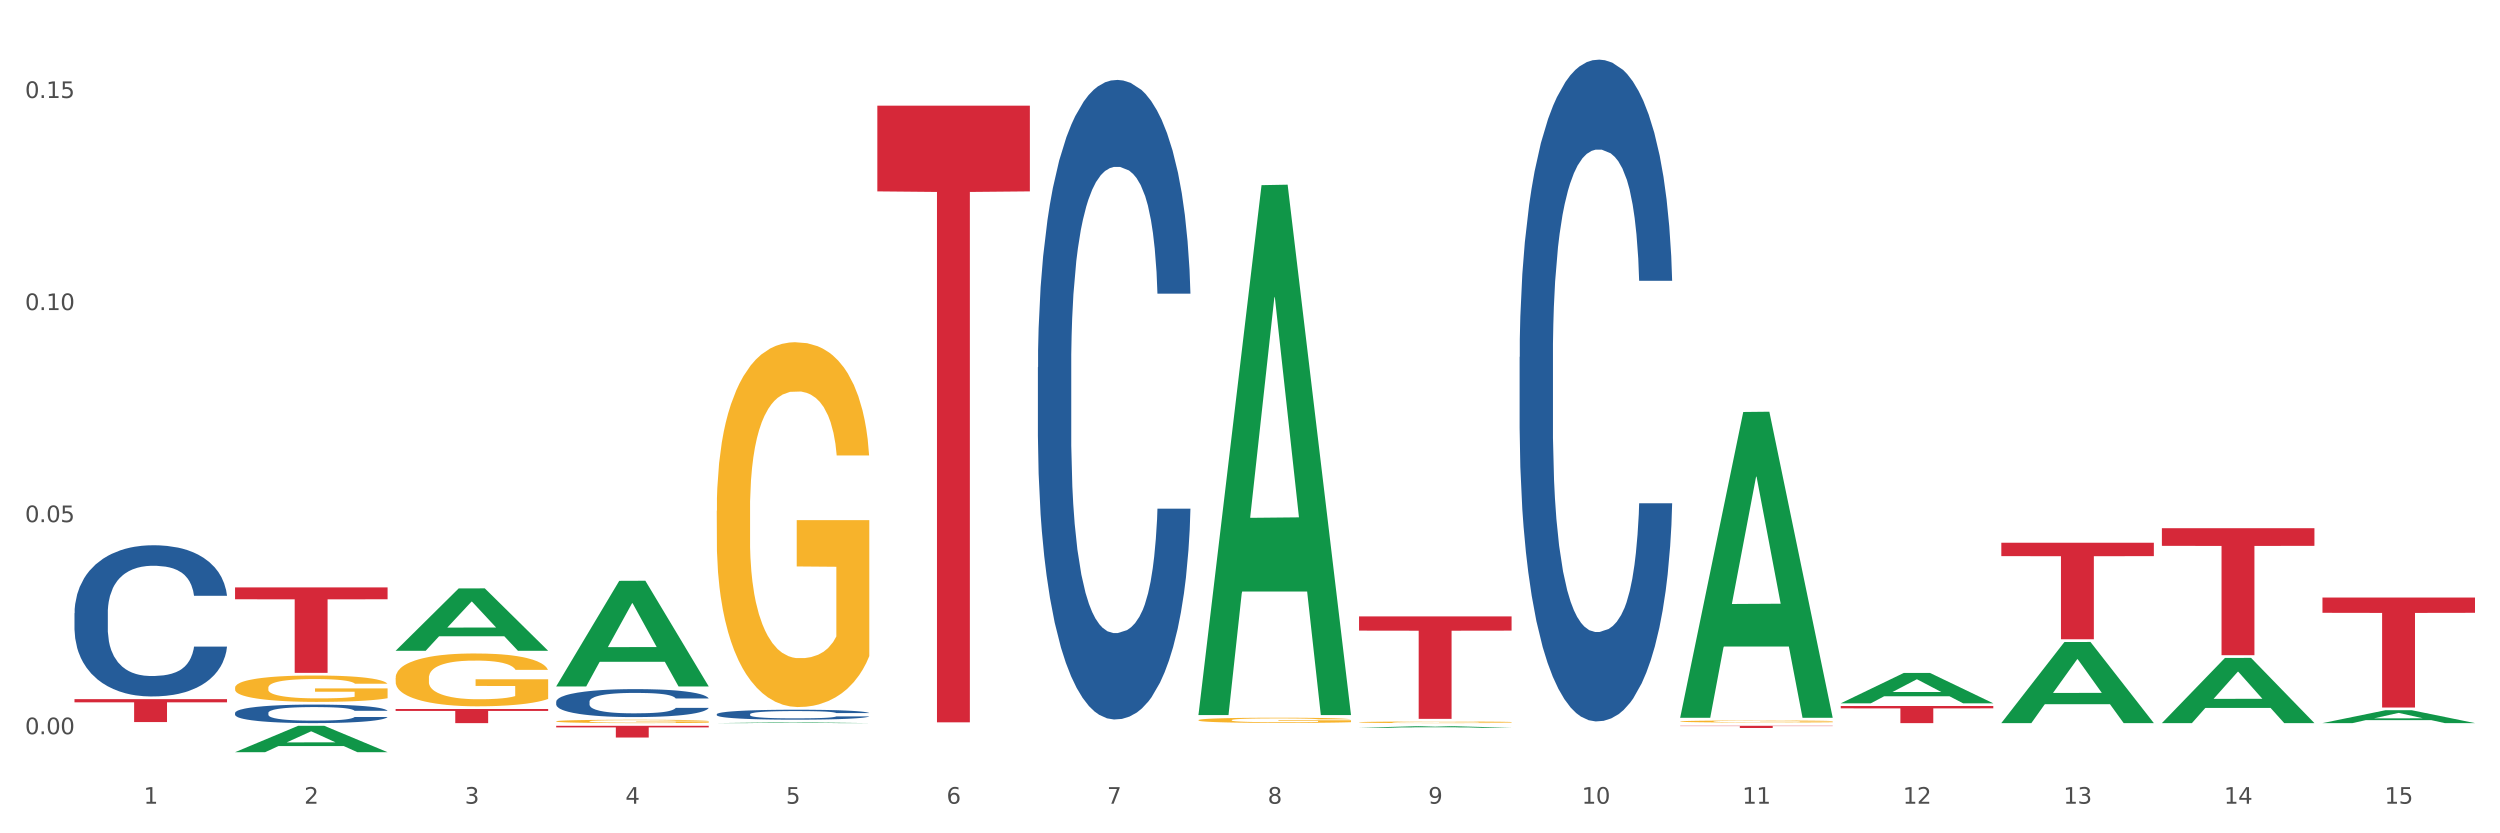 <?xml version="1.0" encoding="utf-8" standalone="no"?>
<!DOCTYPE svg PUBLIC "-//W3C//DTD SVG 1.1//EN"
  "http://www.w3.org/Graphics/SVG/1.1/DTD/svg11.dtd">
<svg xmlns:xlink="http://www.w3.org/1999/xlink" width="1080pt" height="360pt" viewBox="0 0 1080 360" xmlns="http://www.w3.org/2000/svg" version="1.1">
 <rect x="0" y="0" width="1080" height="360" fill="#333333" stroke="none"/>
 <defs>
  <style type="text/css">*{stroke-linejoin: round; stroke-linecap: butt}</style>
 </defs>
 <g id="figure_1">
  <g id="patch_1">
   <path d="M 0 360 
L 1080 360 
L 1080 0 
L 0 0 
z
" style="fill: #ffffff; stroke: #ffffff; stroke-linejoin: miter"/>
  </g>
  <g id="axes_1">
   <g id="matplotlib.axis_1">
    <g id="xtick_1">
     <g id="text_1">
      <!-- 1 -->
      <g style="fill: #4d4d4d" transform="translate(62.07 347.204) scale(0.096 -0.096)">
       <defs>
        <path id="DejaVuSans-31" d="M 794 531 
L 1825 531 
L 1825 4091 
L 703 3866 
L 703 4441 
L 1819 4666 
L 2450 4666 
L 2450 531 
L 3481 531 
L 3481 0 
L 794 0 
L 794 531 
z
" transform="scale(0.016)"/>
       </defs>
       <use xlink:href="#DejaVuSans-31"/>
      </g>
     </g>
    </g>
    <g id="xtick_2">
     <g id="text_2">
      <!-- 2 -->
      <g style="fill: #4d4d4d" transform="translate(131.436 347.204) scale(0.096 -0.096)">
       <defs>
        <path id="DejaVuSans-32" d="M 1228 531 
L 3431 531 
L 3431 0 
L 469 0 
L 469 531 
Q 828 903 1448 1529 
Q 2069 2156 2228 2338 
Q 2531 2678 2651 2914 
Q 2772 3150 2772 3378 
Q 2772 3750 2511 3984 
Q 2250 4219 1831 4219 
Q 1534 4219 1204 4116 
Q 875 4013 500 3803 
L 500 4441 
Q 881 4594 1212 4672 
Q 1544 4750 1819 4750 
Q 2544 4750 2975 4387 
Q 3406 4025 3406 3419 
Q 3406 3131 3298 2873 
Q 3191 2616 2906 2266 
Q 2828 2175 2409 1742 
Q 1991 1309 1228 531 
z
" transform="scale(0.016)"/>
       </defs>
       <use xlink:href="#DejaVuSans-32"/>
      </g>
     </g>
    </g>
    <g id="xtick_3">
     <g id="text_3">
      <!-- 3 -->
      <g style="fill: #4d4d4d" transform="translate(200.802 347.204) scale(0.096 -0.096)">
       <defs>
        <path id="DejaVuSans-33" d="M 2597 2516 
Q 3050 2419 3304 2112 
Q 3559 1806 3559 1356 
Q 3559 666 3084 287 
Q 2609 -91 1734 -91 
Q 1441 -91 1130 -33 
Q 819 25 488 141 
L 488 750 
Q 750 597 1062 519 
Q 1375 441 1716 441 
Q 2309 441 2620 675 
Q 2931 909 2931 1356 
Q 2931 1769 2642 2001 
Q 2353 2234 1838 2234 
L 1294 2234 
L 1294 2753 
L 1863 2753 
Q 2328 2753 2575 2939 
Q 2822 3125 2822 3475 
Q 2822 3834 2567 4026 
Q 2313 4219 1838 4219 
Q 1578 4219 1281 4162 
Q 984 4106 628 3988 
L 628 4550 
Q 988 4650 1302 4700 
Q 1616 4750 1894 4750 
Q 2613 4750 3031 4423 
Q 3450 4097 3450 3541 
Q 3450 3153 3228 2886 
Q 3006 2619 2597 2516 
z
" transform="scale(0.016)"/>
       </defs>
       <use xlink:href="#DejaVuSans-33"/>
      </g>
     </g>
    </g>
    <g id="xtick_4">
     <g id="text_4">
      <!-- 4 -->
      <g style="fill: #4d4d4d" transform="translate(270.169 347.204) scale(0.096 -0.096)">
       <defs>
        <path id="DejaVuSans-34" d="M 2419 4116 
L 825 1625 
L 2419 1625 
L 2419 4116 
z
M 2253 4666 
L 3047 4666 
L 3047 1625 
L 3713 1625 
L 3713 1100 
L 3047 1100 
L 3047 0 
L 2419 0 
L 2419 1100 
L 313 1100 
L 313 1709 
L 2253 4666 
z
" transform="scale(0.016)"/>
       </defs>
       <use xlink:href="#DejaVuSans-34"/>
      </g>
     </g>
    </g>
    <g id="xtick_5">
     <g id="text_5">
      <!-- 5 -->
      <g style="fill: #4d4d4d" transform="translate(339.535 347.204) scale(0.096 -0.096)">
       <defs>
        <path id="DejaVuSans-35" d="M 691 4666 
L 3169 4666 
L 3169 4134 
L 1269 4134 
L 1269 2991 
Q 1406 3038 1543 3061 
Q 1681 3084 1819 3084 
Q 2600 3084 3056 2656 
Q 3513 2228 3513 1497 
Q 3513 744 3044 326 
Q 2575 -91 1722 -91 
Q 1428 -91 1123 -41 
Q 819 9 494 109 
L 494 744 
Q 775 591 1075 516 
Q 1375 441 1709 441 
Q 2250 441 2565 725 
Q 2881 1009 2881 1497 
Q 2881 1984 2565 2268 
Q 2250 2553 1709 2553 
Q 1456 2553 1204 2497 
Q 953 2441 691 2322 
L 691 4666 
z
" transform="scale(0.016)"/>
       </defs>
       <use xlink:href="#DejaVuSans-35"/>
      </g>
     </g>
    </g>
    <g id="xtick_6">
     <g id="text_6">
      <!-- 6 -->
      <g style="fill: #4d4d4d" transform="translate(408.901 347.204) scale(0.096 -0.096)">
       <defs>
        <path id="DejaVuSans-36" d="M 2113 2584 
Q 1688 2584 1439 2293 
Q 1191 2003 1191 1497 
Q 1191 994 1439 701 
Q 1688 409 2113 409 
Q 2538 409 2786 701 
Q 3034 994 3034 1497 
Q 3034 2003 2786 2293 
Q 2538 2584 2113 2584 
z
M 3366 4563 
L 3366 3988 
Q 3128 4100 2886 4159 
Q 2644 4219 2406 4219 
Q 1781 4219 1451 3797 
Q 1122 3375 1075 2522 
Q 1259 2794 1537 2939 
Q 1816 3084 2150 3084 
Q 2853 3084 3261 2657 
Q 3669 2231 3669 1497 
Q 3669 778 3244 343 
Q 2819 -91 2113 -91 
Q 1303 -91 875 529 
Q 447 1150 447 2328 
Q 447 3434 972 4092 
Q 1497 4750 2381 4750 
Q 2619 4750 2861 4703 
Q 3103 4656 3366 4563 
z
" transform="scale(0.016)"/>
       </defs>
       <use xlink:href="#DejaVuSans-36"/>
      </g>
     </g>
    </g>
    <g id="xtick_7">
     <g id="text_7">
      <!-- 7 -->
      <g style="fill: #4d4d4d" transform="translate(478.267 347.204) scale(0.096 -0.096)">
       <defs>
        <path id="DejaVuSans-37" d="M 525 4666 
L 3525 4666 
L 3525 4397 
L 1831 0 
L 1172 0 
L 2766 4134 
L 525 4134 
L 525 4666 
z
" transform="scale(0.016)"/>
       </defs>
       <use xlink:href="#DejaVuSans-37"/>
      </g>
     </g>
    </g>
    <g id="xtick_8">
     <g id="text_8">
      <!-- 8 -->
      <g style="fill: #4d4d4d" transform="translate(547.634 347.204) scale(0.096 -0.096)">
       <defs>
        <path id="DejaVuSans-38" d="M 2034 2216 
Q 1584 2216 1326 1975 
Q 1069 1734 1069 1313 
Q 1069 891 1326 650 
Q 1584 409 2034 409 
Q 2484 409 2743 651 
Q 3003 894 3003 1313 
Q 3003 1734 2745 1975 
Q 2488 2216 2034 2216 
z
M 1403 2484 
Q 997 2584 770 2862 
Q 544 3141 544 3541 
Q 544 4100 942 4425 
Q 1341 4750 2034 4750 
Q 2731 4750 3128 4425 
Q 3525 4100 3525 3541 
Q 3525 3141 3298 2862 
Q 3072 2584 2669 2484 
Q 3125 2378 3379 2068 
Q 3634 1759 3634 1313 
Q 3634 634 3220 271 
Q 2806 -91 2034 -91 
Q 1263 -91 848 271 
Q 434 634 434 1313 
Q 434 1759 690 2068 
Q 947 2378 1403 2484 
z
M 1172 3481 
Q 1172 3119 1398 2916 
Q 1625 2713 2034 2713 
Q 2441 2713 2670 2916 
Q 2900 3119 2900 3481 
Q 2900 3844 2670 4047 
Q 2441 4250 2034 4250 
Q 1625 4250 1398 4047 
Q 1172 3844 1172 3481 
z
" transform="scale(0.016)"/>
       </defs>
       <use xlink:href="#DejaVuSans-38"/>
      </g>
     </g>
    </g>
    <g id="xtick_9">
     <g id="text_9">
      <!-- 9 -->
      <g style="fill: #4d4d4d" transform="translate(617 347.204) scale(0.096 -0.096)">
       <defs>
        <path id="DejaVuSans-39" d="M 703 97 
L 703 672 
Q 941 559 1184 500 
Q 1428 441 1663 441 
Q 2288 441 2617 861 
Q 2947 1281 2994 2138 
Q 2813 1869 2534 1725 
Q 2256 1581 1919 1581 
Q 1219 1581 811 2004 
Q 403 2428 403 3163 
Q 403 3881 828 4315 
Q 1253 4750 1959 4750 
Q 2769 4750 3195 4129 
Q 3622 3509 3622 2328 
Q 3622 1225 3098 567 
Q 2575 -91 1691 -91 
Q 1453 -91 1209 -44 
Q 966 3 703 97 
z
M 1959 2075 
Q 2384 2075 2632 2365 
Q 2881 2656 2881 3163 
Q 2881 3666 2632 3958 
Q 2384 4250 1959 4250 
Q 1534 4250 1286 3958 
Q 1038 3666 1038 3163 
Q 1038 2656 1286 2365 
Q 1534 2075 1959 2075 
z
" transform="scale(0.016)"/>
       </defs>
       <use xlink:href="#DejaVuSans-39"/>
      </g>
     </g>
    </g>
    <g id="xtick_10">
     <g id="text_10">
      <!-- 10 -->
      <g style="fill: #4d4d4d" transform="translate(683.312 347.204) scale(0.096 -0.096)">
       <defs>
        <path id="DejaVuSans-30" d="M 2034 4250 
Q 1547 4250 1301 3770 
Q 1056 3291 1056 2328 
Q 1056 1369 1301 889 
Q 1547 409 2034 409 
Q 2525 409 2770 889 
Q 3016 1369 3016 2328 
Q 3016 3291 2770 3770 
Q 2525 4250 2034 4250 
z
M 2034 4750 
Q 2819 4750 3233 4129 
Q 3647 3509 3647 2328 
Q 3647 1150 3233 529 
Q 2819 -91 2034 -91 
Q 1250 -91 836 529 
Q 422 1150 422 2328 
Q 422 3509 836 4129 
Q 1250 4750 2034 4750 
z
" transform="scale(0.016)"/>
       </defs>
       <use xlink:href="#DejaVuSans-31"/>
       <use xlink:href="#DejaVuSans-30" transform="translate(63.623 0)"/>
      </g>
     </g>
    </g>
    <g id="xtick_11">
     <g id="text_11">
      <!-- 11 -->
      <g style="fill: #4d4d4d" transform="translate(752.678 347.204) scale(0.096 -0.096)">
       <use xlink:href="#DejaVuSans-31"/>
       <use xlink:href="#DejaVuSans-31" transform="translate(63.623 0)"/>
      </g>
     </g>
    </g>
    <g id="xtick_12">
     <g id="text_12">
      <!-- 12 -->
      <g style="fill: #4d4d4d" transform="translate(822.044 347.204) scale(0.096 -0.096)">
       <use xlink:href="#DejaVuSans-31"/>
       <use xlink:href="#DejaVuSans-32" transform="translate(63.623 0)"/>
      </g>
     </g>
    </g>
    <g id="xtick_13">
     <g id="text_13">
      <!-- 13 -->
      <g style="fill: #4d4d4d" transform="translate(891.411 347.204) scale(0.096 -0.096)">
       <use xlink:href="#DejaVuSans-31"/>
       <use xlink:href="#DejaVuSans-33" transform="translate(63.623 0)"/>
      </g>
     </g>
    </g>
    <g id="xtick_14">
     <g id="text_14">
      <!-- 14 -->
      <g style="fill: #4d4d4d" transform="translate(960.777 347.204) scale(0.096 -0.096)">
       <use xlink:href="#DejaVuSans-31"/>
       <use xlink:href="#DejaVuSans-34" transform="translate(63.623 0)"/>
      </g>
     </g>
    </g>
    <g id="xtick_15">
     <g id="text_15">
      <!-- 15 -->
      <g style="fill: #4d4d4d" transform="translate(1030.143 347.204) scale(0.096 -0.096)">
       <use xlink:href="#DejaVuSans-31"/>
       <use xlink:href="#DejaVuSans-35" transform="translate(63.623 0)"/>
      </g>
     </g>
    </g>
    <g id="xtick_16"/>
    <g id="xtick_17"/>
    <g id="xtick_18"/>
    <g id="xtick_19"/>
    <g id="xtick_20"/>
    <g id="xtick_21"/>
    <g id="xtick_22"/>
    <g id="xtick_23"/>
    <g id="xtick_24"/>
    <g id="xtick_25"/>
    <g id="xtick_26"/>
    <g id="xtick_27"/>
    <g id="xtick_28"/>
    <g id="xtick_29"/>
   </g>
   <g id="matplotlib.axis_2">
    <g id="ytick_1">
     <g id="text_16">
      <!-- 0.00 -->
      <g style="fill: #4d4d4d" transform="translate(10.8 317.185) scale(0.096 -0.096)">
       <defs>
        <path id="DejaVuSans-2e" d="M 684 794 
L 1344 794 
L 1344 0 
L 684 0 
L 684 794 
z
" transform="scale(0.016)"/>
       </defs>
       <use xlink:href="#DejaVuSans-30"/>
       <use xlink:href="#DejaVuSans-2e" transform="translate(63.623 0)"/>
       <use xlink:href="#DejaVuSans-30" transform="translate(95.41 0)"/>
       <use xlink:href="#DejaVuSans-30" transform="translate(159.033 0)"/>
      </g>
     </g>
    </g>
    <g id="ytick_2">
     <g id="text_17">
      <!-- 0.05 -->
      <g style="fill: #4d4d4d" transform="translate(10.8 225.57) scale(0.096 -0.096)">
       <use xlink:href="#DejaVuSans-30"/>
       <use xlink:href="#DejaVuSans-2e" transform="translate(63.623 0)"/>
       <use xlink:href="#DejaVuSans-30" transform="translate(95.41 0)"/>
       <use xlink:href="#DejaVuSans-35" transform="translate(159.033 0)"/>
      </g>
     </g>
    </g>
    <g id="ytick_3">
     <g id="text_18">
      <!-- 0.10 -->
      <g style="fill: #4d4d4d" transform="translate(10.8 133.954) scale(0.096 -0.096)">
       <use xlink:href="#DejaVuSans-30"/>
       <use xlink:href="#DejaVuSans-2e" transform="translate(63.623 0)"/>
       <use xlink:href="#DejaVuSans-31" transform="translate(95.41 0)"/>
       <use xlink:href="#DejaVuSans-30" transform="translate(159.033 0)"/>
      </g>
     </g>
    </g>
    <g id="ytick_4">
     <g id="text_19">
      <!-- 0.15 -->
      <g style="fill: #4d4d4d" transform="translate(10.8 42.339) scale(0.096 -0.096)">
       <use xlink:href="#DejaVuSans-30"/>
       <use xlink:href="#DejaVuSans-2e" transform="translate(63.623 0)"/>
       <use xlink:href="#DejaVuSans-31" transform="translate(95.41 0)"/>
       <use xlink:href="#DejaVuSans-35" transform="translate(159.033 0)"/>
      </g>
     </g>
    </g>
    <g id="ytick_5"/>
    <g id="ytick_6"/>
    <g id="ytick_7"/>
   </g>
   <g id="PolyCollection_1">
    <path d="M 101.541 324.928 
L 101.609 324.917 
L 128.784 313.549 
L 140.061 313.538 
L 167.439 324.95 
L 154.395 324.95 
L 148.485 322.292 
L 120.427 322.292 
L 120.224 322.335 
L 114.517 324.95 
L 101.541 324.95 
L 101.541 324.928 
L 123.96 320.706 
L 144.952 320.696 
L 134.558 315.97 
L 134.422 315.949 
L 134.286 315.981 
L 123.892 320.696 
L 123.96 320.706 
L 101.541 324.928 
z
" clip-path="url(#p595a9ca0ad)" style="fill: #109648"/>
    <path d="M 170.907 281.097 
L 170.975 281.072 
L 198.15 254.195 
L 209.427 254.17 
L 236.805 281.148 
L 223.762 281.148 
L 217.851 274.866 
L 189.794 274.866 
L 189.59 274.967 
L 183.883 281.148 
L 170.907 281.148 
L 170.907 281.097 
L 193.326 271.117 
L 214.319 271.091 
L 203.924 259.92 
L 203.788 259.869 
L 203.653 259.945 
L 193.258 271.091 
L 193.326 271.117 
L 170.907 281.097 
z
" clip-path="url(#p595a9ca0ad)" style="fill: #109648"/>
    <path d="M 240.274 296.461 
L 240.342 296.418 
L 267.516 250.922 
L 278.793 250.879 
L 306.172 296.546 
L 293.128 296.546 
L 287.217 285.912 
L 259.16 285.912 
L 258.956 286.084 
L 253.249 296.546 
L 240.274 296.546 
L 240.274 296.461 
L 262.693 279.566 
L 283.685 279.523 
L 273.291 260.613 
L 273.155 260.527 
L 273.019 260.656 
L 262.625 279.523 
L 262.693 279.566 
L 240.274 296.461 
z
" clip-path="url(#p595a9ca0ad)" style="fill: #109648"/>
    <path d="M 309.64 312.386 
L 309.708 312.386 
L 336.882 312.056 
L 348.16 312.056 
L 375.538 312.387 
L 362.494 312.387 
L 356.584 312.31 
L 328.526 312.31 
L 328.322 312.311 
L 322.616 312.387 
L 309.64 312.387 
L 309.64 312.386 
L 332.059 312.264 
L 353.051 312.263 
L 342.657 312.126 
L 342.521 312.126 
L 342.385 312.127 
L 331.991 312.263 
L 332.059 312.264 
L 309.64 312.386 
z
" clip-path="url(#p595a9ca0ad)" style="fill: #109648"/>
    <path d="M 517.739 308.471 
L 517.806 308.255 
L 544.981 79.991 
L 556.258 79.776 
L 583.636 308.901 
L 570.593 308.901 
L 564.682 255.546 
L 536.625 255.546 
L 536.421 256.407 
L 530.714 308.901 
L 517.739 308.901 
L 517.739 308.471 
L 540.157 223.705 
L 561.15 223.49 
L 550.755 128.613 
L 550.62 128.183 
L 550.484 128.828 
L 540.089 223.49 
L 540.157 223.705 
L 517.739 308.471 
z
" clip-path="url(#p595a9ca0ad)" style="fill: #109648"/>
    <path d="M 587.105 314.4 
L 587.173 314.399 
L 614.347 313.656 
L 625.624 313.655 
L 653.003 314.401 
L 639.959 314.401 
L 634.049 314.228 
L 605.991 314.228 
L 605.787 314.23 
L 600.081 314.401 
L 587.105 314.401 
L 587.105 314.4 
L 609.524 314.124 
L 630.516 314.123 
L 620.122 313.814 
L 619.986 313.813 
L 619.85 313.815 
L 609.456 314.123 
L 609.524 314.124 
L 587.105 314.4 
z
" clip-path="url(#p595a9ca0ad)" style="fill: #109648"/>
    <path d="M 725.837 309.85 
L 725.905 309.726 
L 753.08 177.979 
L 764.357 177.855 
L 791.735 310.099 
L 778.691 310.099 
L 772.781 279.304 
L 744.723 279.304 
L 744.52 279.801 
L 738.813 310.099 
L 725.837 310.099 
L 725.837 309.85 
L 748.256 260.926 
L 769.248 260.802 
L 758.854 206.042 
L 758.718 205.793 
L 758.582 206.166 
L 748.188 260.802 
L 748.256 260.926 
L 725.837 309.85 
z
" clip-path="url(#p595a9ca0ad)" style="fill: #109648"/>
    <path d="M 795.203 303.809 
L 795.271 303.796 
L 822.446 290.706 
L 833.723 290.694 
L 861.101 303.833 
L 848.058 303.833 
L 842.147 300.774 
L 814.09 300.774 
L 813.886 300.823 
L 808.179 303.833 
L 795.203 303.833 
L 795.203 303.809 
L 817.622 298.948 
L 838.615 298.935 
L 828.22 293.494 
L 828.084 293.47 
L 827.949 293.507 
L 817.554 298.935 
L 817.622 298.948 
L 795.203 303.809 
z
" clip-path="url(#p595a9ca0ad)" style="fill: #109648"/>
    <path d="M 864.57 312.321 
L 864.638 312.288 
L 891.812 277.359 
L 903.089 277.326 
L 930.468 312.387 
L 917.424 312.387 
L 911.513 304.222 
L 883.456 304.222 
L 883.252 304.354 
L 877.545 312.387 
L 864.57 312.387 
L 864.57 312.321 
L 886.989 299.35 
L 907.981 299.317 
L 897.587 284.799 
L 897.451 284.733 
L 897.315 284.832 
L 886.921 299.317 
L 886.989 299.35 
L 864.57 312.321 
z
" clip-path="url(#p595a9ca0ad)" style="fill: #109648"/>
    <path d="M 933.936 312.334 
L 934.004 312.307 
L 961.178 284.232 
L 972.456 284.206 
L 999.834 312.387 
L 986.79 312.387 
L 980.88 305.824 
L 952.822 305.824 
L 952.618 305.93 
L 946.912 312.387 
L 933.936 312.387 
L 933.936 312.334 
L 956.355 301.908 
L 977.347 301.882 
L 966.953 290.212 
L 966.817 290.159 
L 966.681 290.239 
L 956.287 301.882 
L 956.355 301.908 
L 933.936 312.334 
z
" clip-path="url(#p595a9ca0ad)" style="fill: #109648"/>
    <path d="M 1003.302 312.376 
L 1003.37 312.371 
L 1030.544 306.808 
L 1041.822 306.803 
L 1069.2 312.387 
L 1056.156 312.387 
L 1050.246 311.086 
L 1022.188 311.086 
L 1021.984 311.107 
L 1016.278 312.387 
L 1003.302 312.387 
L 1003.302 312.376 
L 1025.721 310.31 
L 1046.713 310.305 
L 1036.319 307.993 
L 1036.183 307.982 
L 1036.047 307.998 
L 1025.653 310.305 
L 1025.721 310.31 
L 1003.302 312.376 
z
" clip-path="url(#p595a9ca0ad)" style="fill: #109648"/>
    <path d="M 170.907 292.849 
L 170.985 292.828 
L 170.985 292.078 
L 171.141 291.431 
L 171.919 289.868 
L 173.086 288.575 
L 173.942 287.887 
L 174.798 287.324 
L 175.809 286.761 
L 177.054 286.177 
L 179.31 285.322 
L 180.71 284.884 
L 182.422 284.426 
L 185.534 283.758 
L 187.79 283.383 
L 190.124 283.07 
L 193.937 282.695 
L 196.426 282.528 
L 199.072 282.403 
L 202.261 282.32 
L 204.673 282.299 
L 209.964 282.362 
L 214.476 282.549 
L 216.655 282.695 
L 219.456 282.945 
L 220.934 283.112 
L 223.346 283.446 
L 225.835 283.884 
L 227.547 284.259 
L 230.114 284.968 
L 232.059 285.677 
L 233.849 286.552 
L 234.783 287.157 
L 235.483 287.72 
L 236.105 288.366 
L 236.728 289.388 
L 222.723 289.388 
L 222.179 288.658 
L 221.323 287.97 
L 220.078 287.303 
L 218.989 286.886 
L 217.122 286.365 
L 215.41 286.031 
L 213.62 285.781 
L 211.442 285.572 
L 209.73 285.468 
L 207.319 285.385 
L 202.573 285.406 
L 199.383 285.572 
L 197.204 285.781 
L 195.804 285.969 
L 194.559 286.177 
L 193.159 286.469 
L 191.525 286.907 
L 190.358 287.303 
L 189.191 287.803 
L 188.257 288.304 
L 187.401 288.888 
L 186.701 289.513 
L 186.157 290.159 
L 185.69 290.952 
L 185.301 292.265 
L 185.301 295.122 
L 185.456 295.768 
L 185.845 296.623 
L 186.312 297.269 
L 187.09 298.041 
L 187.79 298.562 
L 189.113 299.313 
L 190.591 299.938 
L 191.758 300.334 
L 192.925 300.668 
L 194.948 301.127 
L 197.204 301.502 
L 199.149 301.731 
L 201.795 301.94 
L 203.584 302.023 
L 205.14 302.065 
L 208.952 302.065 
L 211.675 302.002 
L 214.71 301.856 
L 217.044 301.669 
L 218.989 301.439 
L 221.167 301.064 
L 222.568 300.71 
L 222.568 296.352 
L 205.451 296.331 
L 205.451 293.433 
L 236.805 293.433 
L 236.805 301.94 
L 235.483 302.378 
L 234.004 302.774 
L 232.448 303.128 
L 230.114 303.566 
L 227.314 303.983 
L 224.824 304.275 
L 222.179 304.525 
L 219.067 304.755 
L 215.021 304.963 
L 212.531 305.046 
L 209.419 305.109 
L 205.763 305.13 
L 202.573 305.088 
L 199.461 304.984 
L 196.193 304.796 
L 193.003 304.525 
L 190.591 304.254 
L 188.179 303.921 
L 185.612 303.483 
L 183.589 303.066 
L 182.033 302.69 
L 180.321 302.211 
L 178.454 301.585 
L 177.054 301.022 
L 175.809 300.439 
L 174.486 299.688 
L 173.553 299.042 
L 172.619 298.228 
L 172.074 297.624 
L 171.452 296.686 
L 170.985 295.372 
L 170.907 292.849 
z
" clip-path="url(#p595a9ca0ad)" style="fill: #f7b32b"/>
    <path d="M 101.541 297.088 
L 101.619 297.078 
L 101.619 296.703 
L 101.775 296.38 
L 102.553 295.599 
L 103.72 294.953 
L 104.575 294.609 
L 105.431 294.328 
L 106.443 294.047 
L 107.688 293.755 
L 109.944 293.328 
L 111.344 293.109 
L 113.056 292.88 
L 116.168 292.547 
L 118.424 292.359 
L 120.758 292.203 
L 124.57 292.015 
L 127.06 291.932 
L 129.705 291.869 
L 132.895 291.828 
L 135.307 291.817 
L 140.598 291.849 
L 145.11 291.942 
L 147.289 292.015 
L 150.089 292.14 
L 151.568 292.224 
L 153.979 292.39 
L 156.469 292.609 
L 158.181 292.797 
L 160.748 293.151 
L 162.693 293.505 
L 164.483 293.942 
L 165.416 294.244 
L 166.117 294.526 
L 166.739 294.849 
L 167.361 295.359 
L 153.357 295.359 
L 152.812 294.994 
L 151.957 294.651 
L 150.712 294.317 
L 149.623 294.109 
L 147.755 293.849 
L 146.044 293.682 
L 144.254 293.557 
L 142.076 293.453 
L 140.364 293.401 
L 137.952 293.359 
L 133.206 293.369 
L 130.017 293.453 
L 127.838 293.557 
L 126.438 293.651 
L 125.193 293.755 
L 123.792 293.901 
L 122.159 294.119 
L 120.992 294.317 
L 119.825 294.567 
L 118.891 294.817 
L 118.035 295.109 
L 117.335 295.422 
L 116.79 295.744 
L 116.324 296.14 
L 115.935 296.797 
L 115.935 298.224 
L 116.09 298.547 
L 116.479 298.974 
L 116.946 299.297 
L 117.724 299.682 
L 118.424 299.942 
L 119.747 300.317 
L 121.225 300.63 
L 122.392 300.828 
L 123.559 300.995 
L 125.582 301.224 
L 127.838 301.411 
L 129.783 301.526 
L 132.428 301.63 
L 134.218 301.672 
L 135.774 301.692 
L 139.586 301.692 
L 142.309 301.661 
L 145.343 301.588 
L 147.678 301.495 
L 149.623 301.38 
L 151.801 301.192 
L 153.201 301.015 
L 153.201 298.838 
L 136.085 298.828 
L 136.085 297.38 
L 167.439 297.38 
L 167.439 301.63 
L 166.117 301.849 
L 164.638 302.047 
L 163.082 302.224 
L 160.748 302.442 
L 157.947 302.651 
L 155.458 302.797 
L 152.812 302.922 
L 149.7 303.036 
L 145.655 303.14 
L 143.165 303.182 
L 140.053 303.213 
L 136.396 303.224 
L 133.206 303.203 
L 130.094 303.151 
L 126.827 303.057 
L 123.637 302.922 
L 121.225 302.786 
L 118.813 302.62 
L 116.246 302.401 
L 114.223 302.192 
L 112.667 302.005 
L 110.955 301.765 
L 109.088 301.453 
L 107.688 301.172 
L 106.443 300.88 
L 105.12 300.505 
L 104.186 300.182 
L 103.253 299.776 
L 102.708 299.474 
L 102.086 299.005 
L 101.619 298.349 
L 101.541 297.088 
z
" clip-path="url(#p595a9ca0ad)" style="fill: #f7b32b"/>
    <path d="M 309.64 220.666 
L 309.718 220.522 
L 309.718 215.34 
L 309.873 210.878 
L 310.651 200.082 
L 311.818 191.157 
L 312.674 186.407 
L 313.53 182.521 
L 314.541 178.634 
L 315.786 174.604 
L 318.042 168.702 
L 319.443 165.679 
L 321.155 162.512 
L 324.267 157.906 
L 326.523 155.315 
L 328.857 153.156 
L 332.669 150.565 
L 335.159 149.413 
L 337.804 148.549 
L 340.994 147.974 
L 343.406 147.83 
L 348.696 148.262 
L 353.209 149.557 
L 355.387 150.565 
L 358.188 152.292 
L 359.666 153.444 
L 362.078 155.747 
L 364.568 158.77 
L 366.279 161.361 
L 368.847 166.255 
L 370.792 171.149 
L 372.581 177.195 
L 373.515 181.369 
L 374.215 185.256 
L 374.838 189.718 
L 375.46 196.771 
L 361.456 196.771 
L 360.911 191.733 
L 360.055 186.983 
L 358.81 182.377 
L 357.721 179.498 
L 355.854 175.899 
L 354.142 173.596 
L 352.353 171.869 
L 350.174 170.429 
L 348.463 169.709 
L 346.051 169.134 
L 341.305 169.278 
L 338.115 170.429 
L 335.937 171.869 
L 334.536 173.164 
L 333.292 174.604 
L 331.891 176.619 
L 330.257 179.642 
L 329.09 182.377 
L 327.923 185.831 
L 326.99 189.286 
L 326.134 193.316 
L 325.434 197.635 
L 324.889 202.097 
L 324.422 207.567 
L 324.033 216.636 
L 324.033 236.356 
L 324.189 240.818 
L 324.578 246.72 
L 325.045 251.183 
L 325.823 256.509 
L 326.523 260.107 
L 327.845 265.289 
L 329.324 269.608 
L 330.491 272.343 
L 331.658 274.646 
L 333.681 277.812 
L 335.937 280.403 
L 337.882 281.987 
L 340.527 283.426 
L 342.317 284.002 
L 343.873 284.29 
L 347.685 284.29 
L 350.408 283.858 
L 353.442 282.851 
L 355.776 281.555 
L 357.721 279.972 
L 359.9 277.381 
L 361.3 274.934 
L 361.3 244.849 
L 344.184 244.705 
L 344.184 224.697 
L 375.538 224.697 
L 375.538 283.426 
L 374.215 286.449 
L 372.737 289.184 
L 371.181 291.631 
L 368.847 294.654 
L 366.046 297.533 
L 363.556 299.548 
L 360.911 301.276 
L 357.799 302.859 
L 353.753 304.298 
L 351.264 304.874 
L 348.152 305.306 
L 344.495 305.45 
L 341.305 305.162 
L 338.193 304.442 
L 334.925 303.147 
L 331.736 301.276 
L 329.324 299.404 
L 326.912 297.101 
L 324.344 294.078 
L 322.322 291.199 
L 320.766 288.608 
L 319.054 285.298 
L 317.187 280.979 
L 315.786 277.093 
L 314.541 273.062 
L 313.219 267.88 
L 312.285 263.418 
L 311.352 257.804 
L 310.807 253.63 
L 310.184 247.152 
L 309.718 238.083 
L 309.64 220.666 
z
" clip-path="url(#p595a9ca0ad)" style="fill: #f7b32b"/>
    <path d="M 240.274 311.605 
L 240.351 311.604 
L 240.351 311.556 
L 240.507 311.515 
L 241.285 311.416 
L 242.452 311.333 
L 243.308 311.29 
L 244.164 311.254 
L 245.175 311.218 
L 246.42 311.181 
L 248.676 311.126 
L 250.077 311.099 
L 251.788 311.069 
L 254.9 311.027 
L 257.157 311.003 
L 259.491 310.983 
L 263.303 310.959 
L 265.793 310.949 
L 268.438 310.941 
L 271.628 310.935 
L 274.04 310.934 
L 279.33 310.938 
L 283.843 310.95 
L 286.021 310.959 
L 288.822 310.975 
L 290.3 310.986 
L 292.712 311.007 
L 295.202 311.035 
L 296.913 311.059 
L 299.481 311.104 
L 301.426 311.149 
L 303.215 311.205 
L 304.149 311.243 
L 304.849 311.279 
L 305.471 311.32 
L 306.094 311.385 
L 292.089 311.385 
L 291.545 311.339 
L 290.689 311.295 
L 289.444 311.253 
L 288.355 311.226 
L 286.488 311.193 
L 284.776 311.172 
L 282.987 311.156 
L 280.808 311.142 
L 279.097 311.136 
L 276.685 311.13 
L 271.939 311.132 
L 268.749 311.142 
L 266.571 311.156 
L 265.17 311.168 
L 263.925 311.181 
L 262.525 311.199 
L 260.891 311.227 
L 259.724 311.253 
L 258.557 311.284 
L 257.623 311.316 
L 256.768 311.353 
L 256.067 311.393 
L 255.523 311.434 
L 255.056 311.485 
L 254.667 311.568 
L 254.667 311.75 
L 254.823 311.791 
L 255.212 311.845 
L 255.678 311.887 
L 256.456 311.936 
L 257.157 311.969 
L 258.479 312.017 
L 259.957 312.056 
L 261.124 312.082 
L 262.291 312.103 
L 264.314 312.132 
L 266.571 312.156 
L 268.516 312.171 
L 271.161 312.184 
L 272.95 312.189 
L 274.506 312.192 
L 278.319 312.192 
L 281.042 312.188 
L 284.076 312.178 
L 286.41 312.167 
L 288.355 312.152 
L 290.533 312.128 
L 291.934 312.106 
L 291.934 311.828 
L 274.818 311.827 
L 274.818 311.643 
L 306.172 311.643 
L 306.172 312.184 
L 304.849 312.212 
L 303.371 312.237 
L 301.815 312.259 
L 299.481 312.287 
L 296.68 312.314 
L 294.19 312.332 
L 291.545 312.348 
L 288.433 312.363 
L 284.387 312.376 
L 281.897 312.381 
L 278.785 312.385 
L 275.129 312.387 
L 271.939 312.384 
L 268.827 312.377 
L 265.559 312.366 
L 262.369 312.348 
L 259.957 312.331 
L 257.546 312.31 
L 254.978 312.282 
L 252.955 312.255 
L 251.399 312.232 
L 249.688 312.201 
L 247.82 312.161 
L 246.42 312.125 
L 245.175 312.088 
L 243.853 312.041 
L 242.919 311.999 
L 241.985 311.948 
L 241.441 311.909 
L 240.818 311.849 
L 240.351 311.766 
L 240.274 311.605 
z
" clip-path="url(#p595a9ca0ad)" style="fill: #f7b32b"/>
    <path d="M 587.105 266.275 
L 653.003 266.275 
L 653.003 272.428 
L 627.081 272.469 
L 627.081 310.551 
L 612.871 310.551 
L 612.871 272.469 
L 587.105 272.428 
L 587.105 266.317 
L 587.105 266.275 
z
" clip-path="url(#p595a9ca0ad)" style="fill: #d62839"/>
    <path d="M 933.936 228.174 
L 999.834 228.174 
L 999.834 235.8 
L 973.912 235.852 
L 973.912 283.055 
L 959.702 283.055 
L 959.702 235.852 
L 933.936 235.8 
L 933.936 228.225 
L 933.936 228.174 
z
" clip-path="url(#p595a9ca0ad)" style="fill: #d62839"/>
    <path d="M 725.837 313.538 
L 791.735 313.538 
L 791.735 313.67 
L 765.813 313.671 
L 765.813 314.491 
L 751.603 314.491 
L 751.603 313.671 
L 725.837 313.67 
L 725.837 313.539 
L 725.837 313.538 
z
" clip-path="url(#p595a9ca0ad)" style="fill: #d62839"/>
    <path d="M 32.175 302.025 
L 98.073 302.025 
L 98.073 303.401 
L 72.151 303.411 
L 72.151 311.928 
L 57.941 311.928 
L 57.941 303.411 
L 32.175 303.401 
L 32.175 302.034 
L 32.175 302.025 
z
" clip-path="url(#p595a9ca0ad)" style="fill: #d62839"/>
    <path d="M 517.739 311.091 
L 517.816 311.089 
L 517.816 311.015 
L 517.972 310.952 
L 518.75 310.798 
L 519.917 310.67 
L 520.773 310.603 
L 521.629 310.547 
L 522.64 310.492 
L 523.885 310.434 
L 526.141 310.35 
L 527.542 310.307 
L 529.253 310.262 
L 532.365 310.196 
L 534.621 310.159 
L 536.956 310.128 
L 540.768 310.091 
L 543.257 310.075 
L 545.903 310.062 
L 549.093 310.054 
L 551.504 310.052 
L 556.795 310.058 
L 561.307 310.077 
L 563.486 310.091 
L 566.287 310.116 
L 567.765 310.132 
L 570.177 310.165 
L 572.666 310.208 
L 574.378 310.245 
L 576.946 310.315 
L 578.891 310.385 
L 580.68 310.471 
L 581.614 310.531 
L 582.314 310.586 
L 582.936 310.65 
L 583.559 310.75 
L 569.554 310.75 
L 569.01 310.679 
L 568.154 310.611 
L 566.909 310.545 
L 565.82 310.504 
L 563.953 310.453 
L 562.241 310.42 
L 560.452 310.395 
L 558.273 310.375 
L 556.562 310.364 
L 554.15 310.356 
L 549.404 310.358 
L 546.214 310.375 
L 544.035 310.395 
L 542.635 310.414 
L 541.39 310.434 
L 539.99 310.463 
L 538.356 310.506 
L 537.189 310.545 
L 536.022 310.594 
L 535.088 310.644 
L 534.232 310.701 
L 533.532 310.763 
L 532.988 310.826 
L 532.521 310.905 
L 532.132 311.034 
L 532.132 311.315 
L 532.287 311.379 
L 532.676 311.463 
L 533.143 311.527 
L 533.921 311.603 
L 534.621 311.654 
L 535.944 311.728 
L 537.422 311.79 
L 538.589 311.829 
L 539.756 311.862 
L 541.779 311.907 
L 544.035 311.944 
L 545.981 311.967 
L 548.626 311.987 
L 550.415 311.995 
L 551.971 311.999 
L 555.784 311.999 
L 558.507 311.993 
L 561.541 311.979 
L 563.875 311.96 
L 565.82 311.938 
L 567.998 311.901 
L 569.399 311.866 
L 569.399 311.437 
L 552.282 311.435 
L 552.282 311.149 
L 583.636 311.149 
L 583.636 311.987 
L 582.314 312.03 
L 580.836 312.069 
L 579.28 312.104 
L 576.946 312.147 
L 574.145 312.188 
L 571.655 312.217 
L 569.01 312.242 
L 565.898 312.264 
L 561.852 312.285 
L 559.362 312.293 
L 556.25 312.299 
L 552.594 312.301 
L 549.404 312.297 
L 546.292 312.287 
L 543.024 312.269 
L 539.834 312.242 
L 537.422 312.215 
L 535.01 312.182 
L 532.443 312.139 
L 530.42 312.098 
L 528.864 312.061 
L 527.153 312.014 
L 525.285 311.952 
L 523.885 311.897 
L 522.64 311.839 
L 521.317 311.765 
L 520.384 311.702 
L 519.45 311.621 
L 518.906 311.562 
L 518.283 311.469 
L 517.816 311.34 
L 517.739 311.091 
z
" clip-path="url(#p595a9ca0ad)" style="fill: #f7b32b"/>
    <path d="M 240.274 313.538 
L 306.172 313.538 
L 306.172 314.242 
L 280.25 314.247 
L 280.25 318.608 
L 266.039 318.608 
L 266.039 314.247 
L 240.274 314.242 
L 240.274 313.543 
L 240.274 313.538 
z
" clip-path="url(#p595a9ca0ad)" style="fill: #d62839"/>
    <path d="M 587.105 312.018 
L 587.183 312.018 
L 587.183 311.995 
L 587.338 311.976 
L 588.116 311.929 
L 589.283 311.89 
L 590.139 311.869 
L 590.995 311.852 
L 592.006 311.836 
L 593.251 311.818 
L 595.507 311.792 
L 596.908 311.779 
L 598.619 311.765 
L 601.731 311.745 
L 603.988 311.734 
L 606.322 311.725 
L 610.134 311.714 
L 612.624 311.709 
L 615.269 311.705 
L 618.459 311.702 
L 620.871 311.702 
L 626.161 311.704 
L 630.674 311.709 
L 632.852 311.714 
L 635.653 311.721 
L 637.131 311.726 
L 639.543 311.736 
L 642.033 311.749 
L 643.744 311.76 
L 646.312 311.782 
L 648.257 311.803 
L 650.046 311.829 
L 650.98 311.847 
L 651.68 311.864 
L 652.302 311.884 
L 652.925 311.914 
L 638.921 311.914 
L 638.376 311.892 
L 637.52 311.872 
L 636.275 311.852 
L 635.186 311.839 
L 633.319 311.824 
L 631.607 311.814 
L 629.818 311.806 
L 627.639 311.8 
L 625.928 311.797 
L 623.516 311.794 
L 618.77 311.795 
L 615.58 311.8 
L 613.402 311.806 
L 612.001 311.812 
L 610.756 311.818 
L 609.356 311.827 
L 607.722 311.84 
L 606.555 311.852 
L 605.388 311.867 
L 604.455 311.882 
L 603.599 311.899 
L 602.898 311.918 
L 602.354 311.938 
L 601.887 311.961 
L 601.498 312.001 
L 601.498 312.086 
L 601.654 312.106 
L 602.043 312.131 
L 602.509 312.151 
L 603.287 312.174 
L 603.988 312.19 
L 605.31 312.212 
L 606.789 312.231 
L 607.956 312.243 
L 609.123 312.253 
L 611.145 312.267 
L 613.402 312.278 
L 615.347 312.285 
L 617.992 312.291 
L 619.781 312.294 
L 621.337 312.295 
L 625.15 312.295 
L 627.873 312.293 
L 630.907 312.289 
L 633.241 312.283 
L 635.186 312.276 
L 637.365 312.265 
L 638.765 312.254 
L 638.765 312.123 
L 621.649 312.123 
L 621.649 312.036 
L 653.003 312.036 
L 653.003 312.291 
L 651.68 312.304 
L 650.202 312.316 
L 648.646 312.327 
L 646.312 312.34 
L 643.511 312.352 
L 641.021 312.361 
L 638.376 312.369 
L 635.264 312.375 
L 631.218 312.382 
L 628.729 312.384 
L 625.617 312.386 
L 621.96 312.387 
L 618.77 312.385 
L 615.658 312.382 
L 612.39 312.377 
L 609.2 312.369 
L 606.789 312.36 
L 604.377 312.35 
L 601.809 312.337 
L 599.786 312.325 
L 598.23 312.314 
L 596.519 312.299 
L 594.652 312.28 
L 593.251 312.264 
L 592.006 312.246 
L 590.684 312.223 
L 589.75 312.204 
L 588.816 312.18 
L 588.272 312.162 
L 587.649 312.133 
L 587.183 312.094 
L 587.105 312.018 
z
" clip-path="url(#p595a9ca0ad)" style="fill: #f7b32b"/>
    <path d="M 725.837 311.66 
L 725.915 311.659 
L 725.915 311.63 
L 726.071 311.605 
L 726.849 311.544 
L 728.016 311.494 
L 728.871 311.467 
L 729.727 311.445 
L 730.739 311.423 
L 731.984 311.401 
L 734.24 311.367 
L 735.64 311.35 
L 737.352 311.332 
L 740.464 311.307 
L 742.72 311.292 
L 745.054 311.28 
L 748.866 311.265 
L 751.356 311.259 
L 754.001 311.254 
L 757.191 311.251 
L 759.603 311.25 
L 764.894 311.252 
L 769.406 311.26 
L 771.585 311.265 
L 774.385 311.275 
L 775.864 311.281 
L 778.275 311.294 
L 780.765 311.311 
L 782.477 311.326 
L 785.044 311.354 
L 786.989 311.381 
L 788.779 311.415 
L 789.712 311.439 
L 790.412 311.46 
L 791.035 311.486 
L 791.657 311.525 
L 777.653 311.525 
L 777.108 311.497 
L 776.253 311.47 
L 775.008 311.444 
L 773.919 311.428 
L 772.051 311.408 
L 770.34 311.395 
L 768.55 311.385 
L 766.372 311.377 
L 764.66 311.373 
L 762.248 311.37 
L 757.502 311.371 
L 754.313 311.377 
L 752.134 311.385 
L 750.734 311.392 
L 749.489 311.401 
L 748.088 311.412 
L 746.455 311.429 
L 745.288 311.444 
L 744.121 311.464 
L 743.187 311.483 
L 742.331 311.506 
L 741.631 311.53 
L 741.086 311.555 
L 740.62 311.586 
L 740.23 311.637 
L 740.23 311.748 
L 740.386 311.773 
L 740.775 311.806 
L 741.242 311.831 
L 742.02 311.861 
L 742.72 311.882 
L 744.043 311.911 
L 745.521 311.935 
L 746.688 311.95 
L 747.855 311.963 
L 749.878 311.981 
L 752.134 311.996 
L 754.079 312.005 
L 756.724 312.013 
L 758.514 312.016 
L 760.07 312.018 
L 763.882 312.018 
L 766.605 312.015 
L 769.639 312.01 
L 771.974 312.002 
L 773.919 311.993 
L 776.097 311.979 
L 777.497 311.965 
L 777.497 311.796 
L 760.381 311.795 
L 760.381 311.682 
L 791.735 311.682 
L 791.735 312.013 
L 790.412 312.03 
L 788.934 312.045 
L 787.378 312.059 
L 785.044 312.076 
L 782.243 312.092 
L 779.754 312.104 
L 777.108 312.113 
L 773.996 312.122 
L 769.951 312.13 
L 767.461 312.134 
L 764.349 312.136 
L 760.692 312.137 
L 757.502 312.135 
L 754.39 312.131 
L 751.123 312.124 
L 747.933 312.113 
L 745.521 312.103 
L 743.109 312.09 
L 740.542 312.073 
L 738.519 312.057 
L 736.963 312.042 
L 735.251 312.023 
L 733.384 311.999 
L 731.984 311.977 
L 730.739 311.955 
L 729.416 311.925 
L 728.482 311.9 
L 727.549 311.869 
L 727.004 311.845 
L 726.382 311.809 
L 725.915 311.758 
L 725.837 311.66 
z
" clip-path="url(#p595a9ca0ad)" style="fill: #f7b32b"/>
    <path d="M 101.541 253.756 
L 167.439 253.756 
L 167.439 258.885 
L 141.517 258.92 
L 141.517 290.666 
L 127.307 290.666 
L 127.307 258.92 
L 101.541 258.885 
L 101.541 253.791 
L 101.541 253.756 
z
" clip-path="url(#p595a9ca0ad)" style="fill: #d62839"/>
    <path d="M 1003.302 258.134 
L 1069.2 258.134 
L 1069.2 264.737 
L 1043.278 264.782 
L 1043.278 305.652 
L 1029.068 305.652 
L 1029.068 264.782 
L 1003.302 264.737 
L 1003.302 258.178 
L 1003.302 258.134 
z
" clip-path="url(#p595a9ca0ad)" style="fill: #d62839"/>
    <path d="M 170.907 306.281 
L 236.805 306.281 
L 236.805 307.129 
L 210.883 307.135 
L 210.883 312.387 
L 196.673 312.387 
L 196.673 307.135 
L 170.907 307.129 
L 170.907 306.287 
L 170.907 306.281 
z
" clip-path="url(#p595a9ca0ad)" style="fill: #d62839"/>
    <path d="M 795.203 304.984 
L 861.101 304.984 
L 861.101 306.013 
L 835.179 306.02 
L 835.179 312.387 
L 820.969 312.387 
L 820.969 306.02 
L 795.203 306.013 
L 795.203 304.991 
L 795.203 304.984 
z
" clip-path="url(#p595a9ca0ad)" style="fill: #d62839"/>
    <path d="M 864.57 234.447 
L 930.468 234.447 
L 930.468 240.245 
L 904.546 240.285 
L 904.546 276.175 
L 890.335 276.175 
L 890.335 240.285 
L 864.57 240.245 
L 864.57 234.486 
L 864.57 234.447 
z
" clip-path="url(#p595a9ca0ad)" style="fill: #d62839"/>
    <path d="M 379.006 45.657 
L 444.904 45.657 
L 444.904 82.676 
L 418.982 82.926 
L 418.982 312.043 
L 404.772 312.043 
L 404.772 82.926 
L 379.006 82.676 
L 379.006 45.907 
L 379.006 45.657 
z
" clip-path="url(#p595a9ca0ad)" style="fill: #d62839"/>
    <path d="M 656.471 154.218 
L 656.549 153.957 
L 656.549 146.647 
L 656.783 136.725 
L 657.639 118.448 
L 658.73 104.61 
L 660.599 88.422 
L 661.612 81.634 
L 662.936 74.062 
L 665.662 61.791 
L 668.778 51.347 
L 670.959 45.603 
L 672.595 41.947 
L 676.256 35.42 
L 678.359 32.548 
L 680.54 30.198 
L 682.41 28.632 
L 685.525 26.804 
L 688.018 26.021 
L 690.9 25.759 
L 693.315 26.021 
L 696.508 27.065 
L 701.182 30.198 
L 702.973 32.026 
L 705.388 35.159 
L 707.881 39.336 
L 709.906 43.514 
L 712.243 49.519 
L 714.657 57.352 
L 716.994 67.274 
L 718.63 76.412 
L 719.954 86.072 
L 721.123 97.822 
L 721.979 110.615 
L 722.369 121.32 
L 708.114 121.32 
L 707.725 111.66 
L 706.946 101.216 
L 706.167 94.166 
L 705.31 88.422 
L 703.986 81.895 
L 702.818 77.717 
L 700.87 72.757 
L 699.079 69.623 
L 697.599 67.796 
L 695.807 66.229 
L 691.99 64.663 
L 689.264 64.663 
L 687.55 65.185 
L 685.447 66.49 
L 683.656 68.318 
L 681.553 71.451 
L 679.917 74.845 
L 678.281 79.284 
L 677.346 82.417 
L 675.944 88.161 
L 675.01 92.861 
L 673.763 100.955 
L 673.062 106.699 
L 671.816 121.581 
L 671.271 132.547 
L 671.037 140.119 
L 670.881 148.474 
L 670.881 189.205 
L 671.349 207.482 
L 671.738 215.315 
L 672.361 224.192 
L 673.53 235.68 
L 675.243 246.907 
L 677.035 255.001 
L 678.515 259.962 
L 679.917 263.617 
L 681.319 266.489 
L 683.033 269.1 
L 684.435 270.667 
L 686.538 272.233 
L 689.03 273.017 
L 690.978 273.017 
L 694.95 271.711 
L 696.742 270.406 
L 698.456 268.578 
L 700.325 265.706 
L 701.805 262.573 
L 702.662 260.223 
L 704.064 255.262 
L 705.154 250.04 
L 706.089 244.035 
L 706.712 238.813 
L 707.413 230.98 
L 707.959 222.103 
L 708.114 217.403 
L 722.369 217.403 
L 722.057 226.803 
L 721.512 235.941 
L 720.422 248.213 
L 719.565 255.262 
L 718.241 263.878 
L 716.838 271.189 
L 714.891 279.283 
L 713.1 285.288 
L 711.23 290.51 
L 709.205 295.21 
L 705.544 301.737 
L 704.22 303.565 
L 701.416 306.698 
L 699.235 308.525 
L 696.041 310.353 
L 692.769 311.398 
L 689.342 311.659 
L 686.304 311.136 
L 682.955 309.57 
L 680.852 308.003 
L 678.515 305.653 
L 675.789 301.998 
L 673.218 297.56 
L 670.803 292.338 
L 668.544 286.332 
L 666.441 279.544 
L 663.715 268.317 
L 661.69 257.351 
L 660.21 247.168 
L 659.197 238.552 
L 658.185 227.586 
L 657.639 220.014 
L 656.783 201.738 
L 656.471 184.766 
L 656.471 154.218 
z
" clip-path="url(#p595a9ca0ad)" style="fill: #255c99"/>
    <path d="M 240.274 303.128 
L 240.352 303.117 
L 240.352 302.808 
L 240.585 302.388 
L 241.442 301.616 
L 242.533 301.031 
L 244.402 300.346 
L 245.415 300.059 
L 246.739 299.739 
L 249.465 299.221 
L 252.581 298.779 
L 254.762 298.536 
L 256.398 298.382 
L 260.059 298.106 
L 262.162 297.984 
L 264.343 297.885 
L 266.212 297.819 
L 269.328 297.742 
L 271.821 297.708 
L 274.703 297.697 
L 277.117 297.708 
L 280.311 297.753 
L 284.985 297.885 
L 286.776 297.962 
L 289.191 298.095 
L 291.683 298.271 
L 293.709 298.448 
L 296.045 298.702 
L 298.46 299.033 
L 300.797 299.452 
L 302.433 299.839 
L 303.757 300.247 
L 304.925 300.744 
L 305.782 301.284 
L 306.172 301.737 
L 291.917 301.737 
L 291.528 301.329 
L 290.749 300.887 
L 289.97 300.589 
L 289.113 300.346 
L 287.789 300.07 
L 286.62 299.894 
L 284.673 299.684 
L 282.881 299.552 
L 281.401 299.474 
L 279.61 299.408 
L 275.793 299.342 
L 273.067 299.342 
L 271.353 299.364 
L 269.25 299.419 
L 267.458 299.496 
L 265.355 299.629 
L 263.72 299.772 
L 262.084 299.96 
L 261.149 300.092 
L 259.747 300.335 
L 258.812 300.534 
L 257.566 300.876 
L 256.865 301.119 
L 255.619 301.748 
L 255.073 302.212 
L 254.84 302.532 
L 254.684 302.885 
L 254.684 304.607 
L 255.151 305.379 
L 255.541 305.71 
L 256.164 306.086 
L 257.332 306.571 
L 259.046 307.046 
L 260.838 307.388 
L 262.318 307.598 
L 263.72 307.752 
L 265.122 307.874 
L 266.835 307.984 
L 268.237 308.05 
L 270.341 308.116 
L 272.833 308.15 
L 274.78 308.15 
L 278.753 308.094 
L 280.545 308.039 
L 282.258 307.962 
L 284.128 307.84 
L 285.608 307.708 
L 286.465 307.609 
L 287.867 307.399 
L 288.957 307.178 
L 289.892 306.924 
L 290.515 306.704 
L 291.216 306.373 
L 291.761 305.997 
L 291.917 305.799 
L 306.172 305.799 
L 305.86 306.196 
L 305.315 306.582 
L 304.224 307.101 
L 303.367 307.399 
L 302.043 307.763 
L 300.641 308.072 
L 298.694 308.414 
L 296.902 308.668 
L 295.033 308.889 
L 293.008 309.088 
L 289.347 309.364 
L 288.022 309.441 
L 285.218 309.573 
L 283.037 309.651 
L 279.844 309.728 
L 276.572 309.772 
L 273.145 309.783 
L 270.107 309.761 
L 266.757 309.695 
L 264.654 309.628 
L 262.318 309.529 
L 259.591 309.375 
L 257.021 309.187 
L 254.606 308.966 
L 252.347 308.712 
L 250.244 308.425 
L 247.518 307.951 
L 245.493 307.487 
L 244.013 307.057 
L 243 306.693 
L 241.987 306.229 
L 241.442 305.909 
L 240.585 305.136 
L 240.274 304.419 
L 240.274 303.128 
z
" clip-path="url(#p595a9ca0ad)" style="fill: #255c99"/>
    <path d="M 101.541 307.975 
L 101.619 307.967 
L 101.619 307.763 
L 101.853 307.485 
L 102.71 306.972 
L 103.8 306.585 
L 105.67 306.131 
L 106.682 305.941 
L 108.006 305.728 
L 110.733 305.385 
L 113.848 305.092 
L 116.029 304.931 
L 117.665 304.829 
L 121.326 304.646 
L 123.429 304.565 
L 125.61 304.499 
L 127.48 304.455 
L 130.595 304.404 
L 133.088 304.382 
L 135.97 304.375 
L 138.385 304.382 
L 141.578 304.411 
L 146.252 304.499 
L 148.044 304.55 
L 150.458 304.638 
L 152.951 304.755 
L 154.976 304.872 
L 157.313 305.041 
L 159.728 305.26 
L 162.064 305.538 
L 163.7 305.794 
L 165.024 306.065 
L 166.193 306.394 
L 167.05 306.753 
L 167.439 307.053 
L 153.185 307.053 
L 152.795 306.782 
L 152.016 306.489 
L 151.237 306.292 
L 150.38 306.131 
L 149.056 305.948 
L 147.888 305.831 
L 145.941 305.692 
L 144.149 305.604 
L 142.669 305.553 
L 140.877 305.509 
L 137.061 305.465 
L 134.334 305.465 
L 132.621 305.48 
L 130.518 305.516 
L 128.726 305.568 
L 126.623 305.655 
L 124.987 305.75 
L 123.351 305.875 
L 122.417 305.963 
L 121.015 306.124 
L 120.08 306.255 
L 118.834 306.482 
L 118.133 306.643 
L 116.886 307.06 
L 116.341 307.367 
L 116.107 307.58 
L 115.952 307.814 
L 115.952 308.955 
L 116.419 309.467 
L 116.808 309.687 
L 117.431 309.936 
L 118.6 310.258 
L 120.314 310.572 
L 122.105 310.799 
L 123.585 310.938 
L 124.987 311.04 
L 126.389 311.121 
L 128.103 311.194 
L 129.505 311.238 
L 131.608 311.282 
L 134.101 311.304 
L 136.048 311.304 
L 140.021 311.267 
L 141.812 311.231 
L 143.526 311.179 
L 145.395 311.099 
L 146.875 311.011 
L 147.732 310.945 
L 149.134 310.806 
L 150.225 310.66 
L 151.159 310.492 
L 151.783 310.345 
L 152.484 310.126 
L 153.029 309.877 
L 153.185 309.745 
L 167.439 309.745 
L 167.128 310.009 
L 166.582 310.265 
L 165.492 310.609 
L 164.635 310.806 
L 163.311 311.048 
L 161.909 311.253 
L 159.961 311.479 
L 158.17 311.648 
L 156.3 311.794 
L 154.275 311.926 
L 150.614 312.109 
L 149.29 312.16 
L 146.486 312.248 
L 144.305 312.299 
L 141.111 312.35 
L 137.84 312.379 
L 134.412 312.387 
L 131.374 312.372 
L 128.025 312.328 
L 125.922 312.284 
L 123.585 312.218 
L 120.859 312.116 
L 118.288 311.992 
L 115.874 311.845 
L 113.615 311.677 
L 111.512 311.487 
L 108.785 311.172 
L 106.76 310.865 
L 105.28 310.58 
L 104.267 310.338 
L 103.255 310.031 
L 102.71 309.819 
L 101.853 309.306 
L 101.541 308.831 
L 101.541 307.975 
z
" clip-path="url(#p595a9ca0ad)" style="fill: #255c99"/>
    <path d="M 448.372 158.67 
L 448.45 158.417 
L 448.45 151.352 
L 448.684 141.763 
L 449.541 124.1 
L 450.631 110.727 
L 452.501 95.082 
L 453.513 88.521 
L 454.837 81.204 
L 457.564 69.344 
L 460.679 59.251 
L 462.861 53.7 
L 464.496 50.167 
L 468.157 43.859 
L 470.26 41.083 
L 472.441 38.812 
L 474.311 37.298 
L 477.427 35.532 
L 479.919 34.775 
L 482.801 34.523 
L 485.216 34.775 
L 488.41 35.784 
L 493.083 38.812 
L 494.875 40.579 
L 497.289 43.607 
L 499.782 47.644 
L 501.807 51.681 
L 504.144 57.485 
L 506.559 65.055 
L 508.896 74.643 
L 510.531 83.475 
L 511.856 92.811 
L 513.024 104.166 
L 513.881 116.53 
L 514.27 126.876 
L 500.016 126.876 
L 499.626 117.54 
L 498.847 107.446 
L 498.068 100.633 
L 497.212 95.082 
L 495.887 88.774 
L 494.719 84.737 
L 492.772 79.942 
L 490.98 76.914 
L 489.5 75.148 
L 487.709 73.634 
L 483.892 72.12 
L 481.165 72.12 
L 479.452 72.625 
L 477.349 73.886 
L 475.557 75.653 
L 473.454 78.681 
L 471.818 81.961 
L 470.183 86.25 
L 469.248 89.278 
L 467.846 94.83 
L 466.911 99.372 
L 465.665 107.194 
L 464.964 112.745 
L 463.717 127.128 
L 463.172 137.726 
L 462.938 145.044 
L 462.783 153.118 
L 462.783 192.482 
L 463.25 210.145 
L 463.639 217.715 
L 464.263 226.294 
L 465.431 237.397 
L 467.145 248.247 
L 468.936 256.069 
L 470.416 260.864 
L 471.818 264.396 
L 473.22 267.172 
L 474.934 269.695 
L 476.336 271.209 
L 478.439 272.723 
L 480.932 273.48 
L 482.879 273.48 
L 486.852 272.219 
L 488.643 270.957 
L 490.357 269.191 
L 492.226 266.415 
L 493.706 263.387 
L 494.563 261.116 
L 495.965 256.322 
L 497.056 251.275 
L 497.99 245.471 
L 498.614 240.425 
L 499.315 232.855 
L 499.86 224.276 
L 500.016 219.734 
L 514.27 219.734 
L 513.959 228.818 
L 513.413 237.649 
L 512.323 249.509 
L 511.466 256.322 
L 510.142 264.649 
L 508.74 271.714 
L 506.792 279.536 
L 505.001 285.34 
L 503.131 290.386 
L 501.106 294.928 
L 497.445 301.237 
L 496.121 303.003 
L 493.317 306.031 
L 491.136 307.797 
L 487.942 309.564 
L 484.671 310.573 
L 481.243 310.825 
L 478.206 310.321 
L 474.856 308.807 
L 472.753 307.293 
L 470.416 305.022 
L 467.69 301.489 
L 465.119 297.199 
L 462.705 292.153 
L 460.446 286.349 
L 458.343 279.788 
L 455.616 268.938 
L 453.591 258.34 
L 452.111 248.499 
L 451.099 240.172 
L 450.086 229.575 
L 449.541 222.257 
L 448.684 204.594 
L 448.372 188.192 
L 448.372 158.67 
z
" clip-path="url(#p595a9ca0ad)" style="fill: #255c99"/>
    <path d="M 309.64 308.535 
L 309.718 308.531 
L 309.718 308.421 
L 309.951 308.271 
L 310.808 307.996 
L 311.899 307.788 
L 313.768 307.544 
L 314.781 307.442 
L 316.105 307.328 
L 318.831 307.143 
L 321.947 306.986 
L 324.128 306.9 
L 325.764 306.845 
L 329.425 306.746 
L 331.528 306.703 
L 333.709 306.668 
L 335.578 306.644 
L 338.694 306.617 
L 341.187 306.605 
L 344.069 306.601 
L 346.484 306.605 
L 349.677 306.621 
L 354.351 306.668 
L 356.142 306.695 
L 358.557 306.743 
L 361.05 306.805 
L 363.075 306.868 
L 365.412 306.959 
L 367.826 307.077 
L 370.163 307.226 
L 371.799 307.364 
L 373.123 307.509 
L 374.291 307.686 
L 375.148 307.878 
L 375.538 308.04 
L 361.283 308.04 
L 360.894 307.894 
L 360.115 307.737 
L 359.336 307.631 
L 358.479 307.544 
L 357.155 307.446 
L 355.987 307.383 
L 354.039 307.309 
L 352.248 307.261 
L 350.768 307.234 
L 348.976 307.21 
L 345.159 307.187 
L 342.433 307.187 
L 340.719 307.195 
L 338.616 307.214 
L 336.825 307.242 
L 334.722 307.289 
L 333.086 307.34 
L 331.45 307.407 
L 330.515 307.454 
L 329.113 307.54 
L 328.179 307.611 
L 326.932 307.733 
L 326.231 307.819 
L 324.985 308.044 
L 324.44 308.209 
L 324.206 308.323 
L 324.05 308.448 
L 324.05 309.061 
L 324.518 309.337 
L 324.907 309.454 
L 325.53 309.588 
L 326.699 309.761 
L 328.412 309.93 
L 330.204 310.052 
L 331.684 310.127 
L 333.086 310.182 
L 334.488 310.225 
L 336.202 310.264 
L 337.604 310.288 
L 339.707 310.311 
L 342.199 310.323 
L 344.147 310.323 
L 348.119 310.303 
L 349.911 310.284 
L 351.624 310.256 
L 353.494 310.213 
L 354.974 310.166 
L 355.831 310.131 
L 357.233 310.056 
L 358.323 309.977 
L 359.258 309.887 
L 359.881 309.808 
L 360.582 309.69 
L 361.127 309.557 
L 361.283 309.486 
L 375.538 309.486 
L 375.226 309.627 
L 374.681 309.765 
L 373.59 309.95 
L 372.734 310.056 
L 371.409 310.186 
L 370.007 310.296 
L 368.06 310.417 
L 366.268 310.508 
L 364.399 310.586 
L 362.374 310.657 
L 358.713 310.755 
L 357.389 310.783 
L 354.584 310.83 
L 352.403 310.858 
L 349.21 310.885 
L 345.938 310.901 
L 342.511 310.905 
L 339.473 310.897 
L 336.124 310.873 
L 334.021 310.85 
L 331.684 310.814 
L 328.957 310.759 
L 326.387 310.693 
L 323.972 310.614 
L 321.713 310.524 
L 319.61 310.421 
L 316.884 310.252 
L 314.859 310.087 
L 313.379 309.934 
L 312.366 309.804 
L 311.354 309.639 
L 310.808 309.525 
L 309.951 309.25 
L 309.64 308.995 
L 309.64 308.535 
z
" clip-path="url(#p595a9ca0ad)" style="fill: #255c99"/>
    <path d="M 32.175 264.898 
L 32.253 264.838 
L 32.253 263.167 
L 32.487 260.9 
L 33.343 256.724 
L 34.434 253.562 
L 36.303 249.863 
L 37.316 248.311 
L 38.64 246.581 
L 41.366 243.777 
L 44.482 241.391 
L 46.663 240.078 
L 48.299 239.243 
L 51.96 237.751 
L 54.063 237.095 
L 56.244 236.558 
L 58.114 236.2 
L 61.229 235.782 
L 63.722 235.603 
L 66.604 235.544 
L 69.019 235.603 
L 72.212 235.842 
L 76.886 236.558 
L 78.677 236.976 
L 81.092 237.691 
L 83.585 238.646 
L 85.61 239.601 
L 87.947 240.973 
L 90.361 242.763 
L 92.698 245.03 
L 94.334 247.118 
L 95.658 249.326 
L 96.827 252.01 
L 97.683 254.934 
L 98.073 257.38 
L 83.818 257.38 
L 83.429 255.173 
L 82.65 252.786 
L 81.871 251.175 
L 81.014 249.863 
L 79.69 248.371 
L 78.522 247.416 
L 76.574 246.283 
L 74.783 245.567 
L 73.303 245.149 
L 71.511 244.791 
L 67.694 244.433 
L 64.968 244.433 
L 63.255 244.553 
L 61.151 244.851 
L 59.36 245.269 
L 57.257 245.985 
L 55.621 246.76 
L 53.985 247.774 
L 53.05 248.49 
L 51.648 249.803 
L 50.714 250.877 
L 49.467 252.726 
L 48.766 254.039 
L 47.52 257.44 
L 46.975 259.946 
L 46.741 261.676 
L 46.585 263.585 
L 46.585 272.892 
L 47.053 277.069 
L 47.442 278.859 
L 48.065 280.887 
L 49.234 283.512 
L 50.947 286.078 
L 52.739 287.927 
L 54.219 289.061 
L 55.621 289.896 
L 57.023 290.552 
L 58.737 291.149 
L 60.139 291.507 
L 62.242 291.865 
L 64.734 292.044 
L 66.682 292.044 
L 70.654 291.746 
L 72.446 291.447 
L 74.16 291.03 
L 76.029 290.373 
L 77.509 289.658 
L 78.366 289.121 
L 79.768 287.987 
L 80.858 286.794 
L 81.793 285.421 
L 82.416 284.228 
L 83.117 282.438 
L 83.663 280.41 
L 83.818 279.336 
L 98.073 279.336 
L 97.761 281.484 
L 97.216 283.572 
L 96.126 286.376 
L 95.269 287.987 
L 93.945 289.956 
L 92.542 291.626 
L 90.595 293.476 
L 88.804 294.848 
L 86.934 296.041 
L 84.909 297.115 
L 81.248 298.607 
L 79.924 299.025 
L 77.12 299.74 
L 74.939 300.158 
L 71.745 300.576 
L 68.473 300.814 
L 65.046 300.874 
L 62.008 300.755 
L 58.659 300.397 
L 56.556 300.039 
L 54.219 299.502 
L 51.493 298.667 
L 48.922 297.652 
L 46.507 296.459 
L 44.248 295.087 
L 42.145 293.536 
L 39.419 290.97 
L 37.394 288.464 
L 35.914 286.137 
L 34.901 284.169 
L 33.889 281.663 
L 33.343 279.933 
L 32.487 275.756 
L 32.175 271.878 
L 32.175 264.898 
z
" clip-path="url(#p595a9ca0ad)" style="fill: #255c99"/>
   </g>
  </g>
 </g>
 <defs>
  <clipPath id="p595a9ca0ad">
   <rect x="32.175" y="10.8" width="1037.025" height="329.109"/>
  </clipPath>
 </defs>
</svg>
